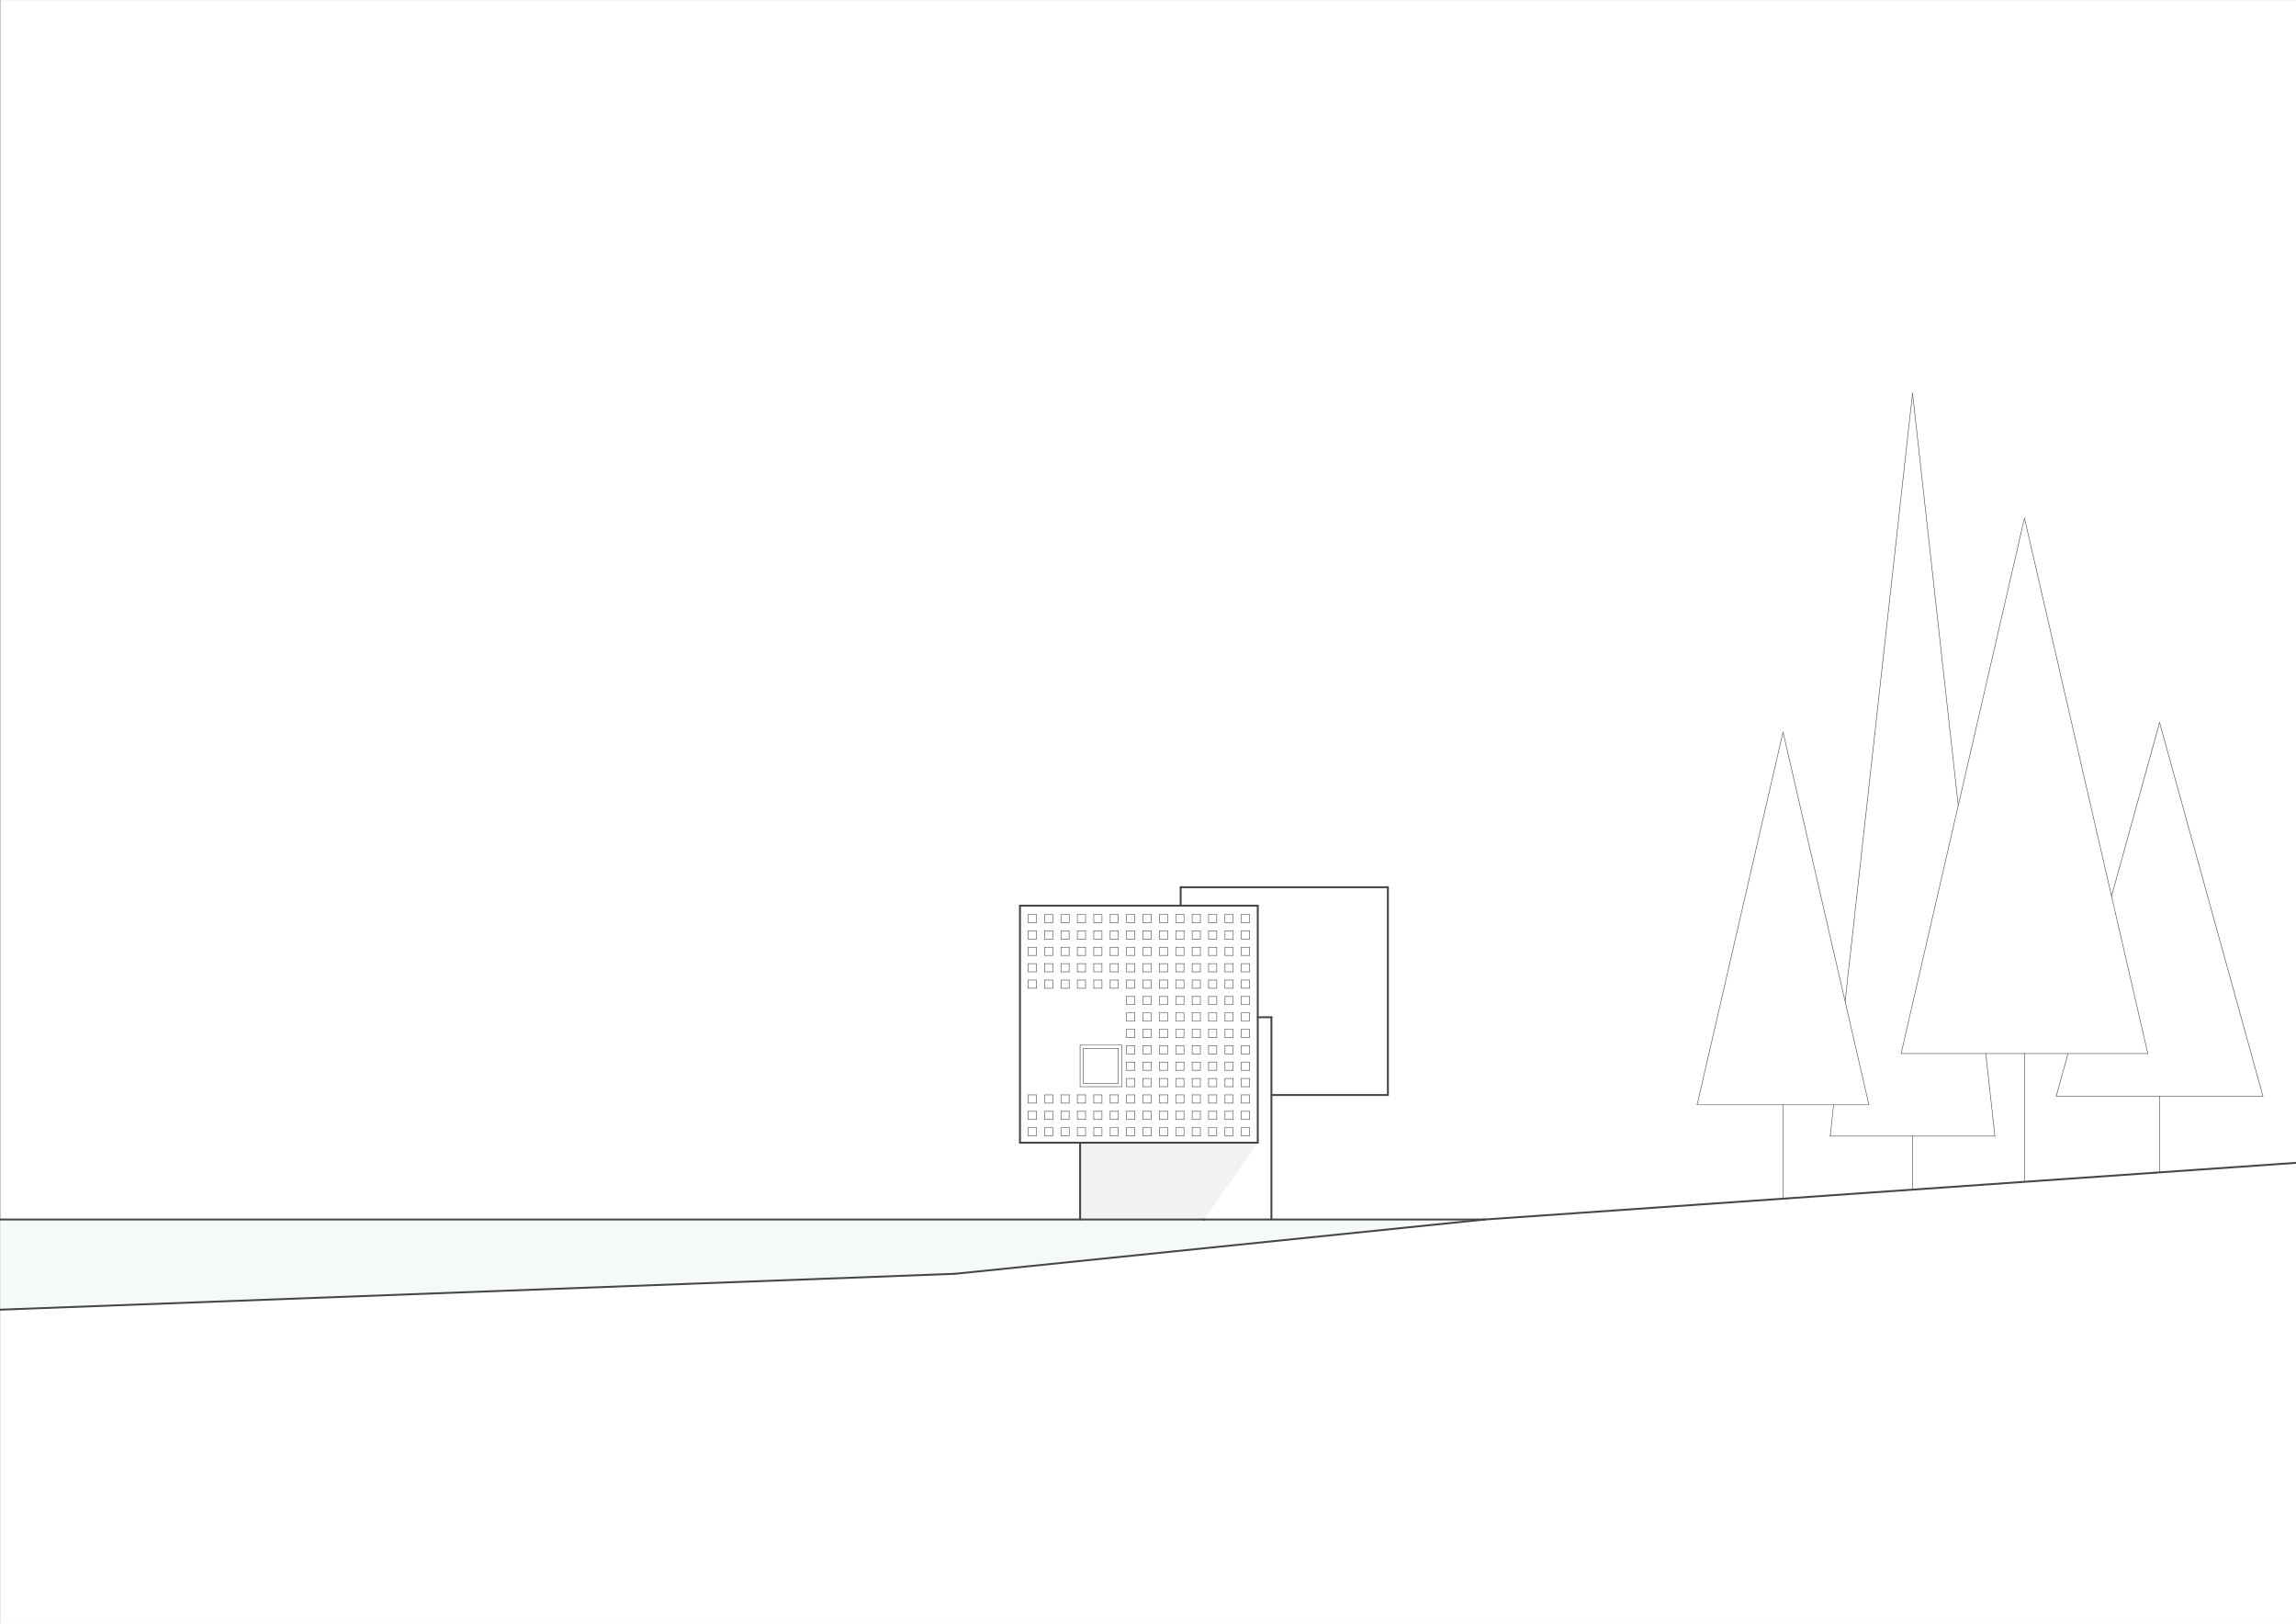 <svg viewBox="0 0 1190.55 841.89" xmlns:xlink="http://www.w3.org/1999/xlink" height="297mm" width="420mm" xmlns="http://www.w3.org/2000/svg" id="a"><rect x="0" y="0" width="1190.55" height="841.89" fill="#808080" stroke="none"/><defs><style>.c{stroke-width:.28px;}.c,.d,.e{fill:none;}.c,.e{stroke:#464646;stroke-linecap:round;stroke-linejoin:round;}.f{fill:#464646;opacity:.07;}.f,.g,.h{fill-rule:evenodd;}.d{clip-rule:evenodd;}.e{stroke-width:.99px;}.g{fill:#f6f9f9;}.h{fill:#fff;}.i{clip-path:url(#b);}</style><clipPath id="b"><polyline points="-1 -1 1192 -1 1192 843 -1 843 -1 -1" class="d"></polyline></clipPath></defs><g class="i"><polyline points=".2 841.97 .2 .03 1190.81 .03 1190.81 841.97 .2 841.97" class="h"></polyline><polyline points="991.72 589.01 949.01 589.01 991.72 203.8 1034.43 589.01 991.72 589.01" class="h"></polyline><line y2="589.01" x2="949.01" y1="589.01" x1="991.72" class="c"></line><line y2="203.8" x2="991.72" y1="589.01" x1="949.01" class="c"></line><line y2="589.01" x2="1034.43" y1="203.8" x1="991.72" class="c"></line><line y2="589.01" x2="991.72" y1="589.01" x1="1034.43" class="c"></line><line y2="589.01" x2="991.72" y1="616.75" x1="991.72" class="c"></line><line y2="592.44" x2="528.89" y1="592.44" x1="652.19" class="e"></line><line y2="469.55" x2="528.89" y1="592.44" x1="528.89" class="e"></line><line y2="469.55" x2="652.19" y1="469.55" x1="528.89" class="e"></line><line y2="592.44" x2="652.19" y1="469.55" x1="652.19" class="e"></line><line y2="567.69" x2="719.66" y1="567.69" x1="659.28" class="e"></line><line y2="459.97" x2="719.66" y1="567.69" x1="719.66" class="e"></line><line y2="459.97" x2="612.22" y1="459.97" x1="719.66" class="e"></line><line y2="469.27" x2="612.22" y1="459.97" x1="612.22" class="e"></line><line y2="527.38" x2="659.28" y1="527.38" x1="652.19" class="e"></line><line y2="632.26" x2="659.28" y1="527.38" x1="659.28" class="e"></line><line y2="592.44" x2="560.07" y1="632.26" x1="560.07" class="e"></line><polyline points="1119.81 568.27 1066.23 568.27 1119.81 374.6 1173.4 568.27 1119.81 568.27" class="h"></polyline><line y2="568.27" x2="1066.23" y1="568.27" x1="1119.81" class="c"></line><line y2="374.6" x2="1119.81" y1="568.27" x1="1066.23" class="c"></line><line y2="568.27" x2="1173.4" y1="374.6" x1="1119.81" class="c"></line><line y2="568.27" x2="1119.81" y1="568.27" x1="1173.4" class="c"></line><line y2="568.27" x2="1119.81" y1="607.81" x1="1119.81" class="c"></line><polyline points="533.14 478.34 533.14 474.09 537.39 474.09 537.39 478.34 533.14 478.34" class="h"></polyline><line y2="478.34" x2="537.39" y1="478.34" x1="533.14" class="c"></line><line y2="474.09" x2="537.39" y1="478.34" x1="537.39" class="c"></line><line y2="474.09" x2="533.14" y1="474.09" x1="537.39" class="c"></line><line y2="478.34" x2="533.14" y1="474.09" x1="533.14" class="c"></line><polyline points="541.64 478.34 541.64 474.09 545.89 474.09 545.89 478.34 541.64 478.34" class="h"></polyline><line y2="478.34" x2="545.89" y1="478.34" x1="541.64" class="c"></line><line y2="474.09" x2="545.89" y1="478.34" x1="545.89" class="c"></line><line y2="474.09" x2="541.64" y1="474.09" x1="545.89" class="c"></line><line y2="478.34" x2="541.64" y1="474.09" x1="541.64" class="c"></line><polyline points="550.15 478.34 550.15 474.09 554.4 474.09 554.4 478.34 550.15 478.34" class="h"></polyline><line y2="478.34" x2="554.4" y1="478.34" x1="550.15" class="c"></line><line y2="474.09" x2="554.4" y1="478.34" x1="554.4" class="c"></line><line y2="474.09" x2="550.15" y1="474.09" x1="554.4" class="c"></line><line y2="478.34" x2="550.15" y1="474.09" x1="550.15" class="c"></line><polyline points="558.65 478.34 558.65 474.09 562.9 474.09 562.9 478.34 558.65 478.34" class="h"></polyline><line y2="478.34" x2="562.9" y1="478.34" x1="558.65" class="c"></line><line y2="474.09" x2="562.9" y1="478.34" x1="562.9" class="c"></line><line y2="474.09" x2="558.65" y1="474.09" x1="562.9" class="c"></line><line y2="478.34" x2="558.65" y1="474.09" x1="558.65" class="c"></line><polyline points="567.15 478.34 567.15 474.09 571.41 474.09 571.41 478.34 567.15 478.34" class="h"></polyline><line y2="478.34" x2="571.41" y1="478.34" x1="567.15" class="c"></line><line y2="474.09" x2="571.41" y1="478.34" x1="571.41" class="c"></line><line y2="474.09" x2="567.15" y1="474.09" x1="571.41" class="c"></line><line y2="478.34" x2="567.15" y1="474.09" x1="567.15" class="c"></line><polyline points="575.66 478.34 575.66 474.09 579.91 474.09 579.91 478.34 575.66 478.34" class="h"></polyline><line y2="478.34" x2="579.91" y1="478.34" x1="575.66" class="c"></line><line y2="474.09" x2="579.91" y1="478.34" x1="579.91" class="c"></line><line y2="474.09" x2="575.66" y1="474.09" x1="579.91" class="c"></line><line y2="478.34" x2="575.66" y1="474.09" x1="575.66" class="c"></line><polyline points="584.16 478.34 584.16 474.09 588.41 474.09 588.41 478.34 584.16 478.34" class="h"></polyline><line y2="478.34" x2="588.41" y1="478.34" x1="584.16" class="c"></line><line y2="474.09" x2="588.41" y1="478.34" x1="588.41" class="c"></line><line y2="474.09" x2="584.16" y1="474.09" x1="588.41" class="c"></line><line y2="478.34" x2="584.16" y1="474.09" x1="584.16" class="c"></line><polyline points="592.67 478.34 592.67 474.09 596.92 474.09 596.92 478.34 592.67 478.34" class="h"></polyline><line y2="478.34" x2="596.92" y1="478.34" x1="592.67" class="c"></line><line y2="474.09" x2="596.92" y1="478.34" x1="596.92" class="c"></line><line y2="474.09" x2="592.67" y1="474.09" x1="596.92" class="c"></line><line y2="478.34" x2="592.67" y1="474.09" x1="592.67" class="c"></line><polyline points="601.17 478.34 601.17 474.09 605.42 474.09 605.42 478.34 601.17 478.34" class="h"></polyline><line y2="478.34" x2="605.42" y1="478.34" x1="601.17" class="c"></line><line y2="474.09" x2="605.42" y1="478.34" x1="605.42" class="c"></line><line y2="474.09" x2="601.17" y1="474.09" x1="605.42" class="c"></line><line y2="478.34" x2="601.17" y1="474.09" x1="601.17" class="c"></line><polyline points="609.67 478.34 609.67 474.09 613.93 474.09 613.93 478.34 609.67 478.34" class="h"></polyline><line y2="478.34" x2="613.93" y1="478.34" x1="609.67" class="c"></line><line y2="474.09" x2="613.93" y1="478.34" x1="613.93" class="c"></line><line y2="474.09" x2="609.67" y1="474.09" x1="613.93" class="c"></line><line y2="478.34" x2="609.67" y1="474.09" x1="609.67" class="c"></line><polyline points="618.18 478.34 618.18 474.09 622.43 474.09 622.43 478.34 618.18 478.34" class="h"></polyline><line y2="478.34" x2="622.43" y1="478.34" x1="618.18" class="c"></line><line y2="474.09" x2="622.43" y1="478.34" x1="622.43" class="c"></line><line y2="474.09" x2="618.18" y1="474.09" x1="622.43" class="c"></line><line y2="478.34" x2="618.18" y1="474.09" x1="618.18" class="c"></line><polyline points="626.68 478.34 626.68 474.09 630.93 474.09 630.93 478.34 626.68 478.34" class="h"></polyline><line y2="478.34" x2="630.93" y1="478.34" x1="626.68" class="c"></line><line y2="474.09" x2="630.93" y1="478.34" x1="630.93" class="c"></line><line y2="474.09" x2="626.68" y1="474.09" x1="630.93" class="c"></line><line y2="478.34" x2="626.68" y1="474.09" x1="626.68" class="c"></line><polyline points="635.19 478.34 635.19 474.09 639.44 474.09 639.44 478.34 635.19 478.34" class="h"></polyline><line y2="478.34" x2="639.44" y1="478.34" x1="635.19" class="c"></line><line y2="474.09" x2="639.44" y1="478.34" x1="639.44" class="c"></line><line y2="474.09" x2="635.19" y1="474.09" x1="639.44" class="c"></line><line y2="478.34" x2="635.19" y1="474.09" x1="635.19" class="c"></line><polyline points="643.69 478.34 643.69 474.09 647.94 474.09 647.94 478.34 643.69 478.34" class="h"></polyline><line y2="478.34" x2="647.94" y1="478.34" x1="643.69" class="c"></line><line y2="474.09" x2="647.94" y1="478.34" x1="647.94" class="c"></line><line y2="474.09" x2="643.69" y1="474.09" x1="647.94" class="c"></line><line y2="478.34" x2="643.69" y1="474.09" x1="643.69" class="c"></line><polyline points="533.14 486.85 533.14 482.59 537.39 482.59 537.39 486.85 533.14 486.85" class="h"></polyline><line y2="486.85" x2="537.39" y1="486.85" x1="533.14" class="c"></line><line y2="482.59" x2="537.39" y1="486.85" x1="537.39" class="c"></line><line y2="482.59" x2="533.14" y1="482.59" x1="537.39" class="c"></line><line y2="486.85" x2="533.14" y1="482.59" x1="533.14" class="c"></line><polyline points="541.64 486.85 541.64 482.59 545.89 482.59 545.89 486.85 541.64 486.85" class="h"></polyline><line y2="486.85" x2="545.89" y1="486.85" x1="541.64" class="c"></line><line y2="482.59" x2="545.89" y1="486.85" x1="545.89" class="c"></line><line y2="482.59" x2="541.64" y1="482.59" x1="545.89" class="c"></line><line y2="486.85" x2="541.64" y1="482.59" x1="541.64" class="c"></line><polyline points="550.15 486.85 550.15 482.59 554.4 482.59 554.4 486.85 550.15 486.85" class="h"></polyline><line y2="486.85" x2="554.4" y1="486.85" x1="550.15" class="c"></line><line y2="482.59" x2="554.4" y1="486.85" x1="554.4" class="c"></line><line y2="482.59" x2="550.15" y1="482.59" x1="554.4" class="c"></line><line y2="486.85" x2="550.15" y1="482.59" x1="550.15" class="c"></line><polyline points="558.65 486.85 558.65 482.59 562.9 482.59 562.9 486.85 558.65 486.85" class="h"></polyline><line y2="486.85" x2="562.9" y1="486.85" x1="558.65" class="c"></line><line y2="482.59" x2="562.9" y1="486.85" x1="562.9" class="c"></line><line y2="482.59" x2="558.65" y1="482.59" x1="562.9" class="c"></line><line y2="486.85" x2="558.65" y1="482.59" x1="558.65" class="c"></line><polyline points="567.15 486.85 567.15 482.59 571.41 482.59 571.41 486.85 567.15 486.85" class="h"></polyline><line y2="486.85" x2="571.41" y1="486.85" x1="567.15" class="c"></line><line y2="482.59" x2="571.41" y1="486.85" x1="571.41" class="c"></line><line y2="482.59" x2="567.15" y1="482.59" x1="571.41" class="c"></line><line y2="486.85" x2="567.15" y1="482.59" x1="567.15" class="c"></line><polyline points="575.66 486.85 575.66 482.59 579.91 482.59 579.91 486.85 575.66 486.85" class="h"></polyline><line y2="486.85" x2="579.91" y1="486.85" x1="575.66" class="c"></line><line y2="482.59" x2="579.91" y1="486.85" x1="579.91" class="c"></line><line y2="482.59" x2="575.66" y1="482.59" x1="579.91" class="c"></line><line y2="486.85" x2="575.66" y1="482.59" x1="575.66" class="c"></line><polyline points="584.16 486.85 584.16 482.59 588.41 482.59 588.41 486.85 584.16 486.85" class="h"></polyline><line y2="486.85" x2="588.41" y1="486.85" x1="584.16" class="c"></line><line y2="482.59" x2="588.41" y1="486.85" x1="588.41" class="c"></line><line y2="482.59" x2="584.16" y1="482.59" x1="588.41" class="c"></line><line y2="486.85" x2="584.16" y1="482.59" x1="584.16" class="c"></line><polyline points="592.67 486.85 592.67 482.59 596.92 482.59 596.92 486.85 592.67 486.85" class="h"></polyline><line y2="486.85" x2="596.92" y1="486.85" x1="592.67" class="c"></line><line y2="482.59" x2="596.92" y1="486.85" x1="596.92" class="c"></line><line y2="482.59" x2="592.67" y1="482.59" x1="596.92" class="c"></line><line y2="486.85" x2="592.67" y1="482.59" x1="592.67" class="c"></line><polyline points="601.17 486.85 601.17 482.59 605.42 482.59 605.42 486.85 601.17 486.85" class="h"></polyline><line y2="486.85" x2="605.42" y1="486.85" x1="601.17" class="c"></line><line y2="482.59" x2="605.42" y1="486.85" x1="605.42" class="c"></line><line y2="482.59" x2="601.17" y1="482.59" x1="605.42" class="c"></line><line y2="486.85" x2="601.17" y1="482.59" x1="601.17" class="c"></line><polyline points="609.67 486.85 609.67 482.59 613.93 482.59 613.93 486.85 609.67 486.85" class="h"></polyline><line y2="486.85" x2="613.93" y1="486.85" x1="609.67" class="c"></line><line y2="482.59" x2="613.93" y1="486.85" x1="613.93" class="c"></line><line y2="482.59" x2="609.67" y1="482.59" x1="613.93" class="c"></line><line y2="486.85" x2="609.67" y1="482.59" x1="609.67" class="c"></line><polyline points="618.18 486.85 618.18 482.59 622.43 482.59 622.43 486.85 618.18 486.85" class="h"></polyline><line y2="486.85" x2="622.43" y1="486.85" x1="618.18" class="c"></line><line y2="482.59" x2="622.43" y1="486.85" x1="622.43" class="c"></line><line y2="482.59" x2="618.18" y1="482.59" x1="622.43" class="c"></line><line y2="486.85" x2="618.18" y1="482.59" x1="618.18" class="c"></line><polyline points="626.68 486.85 626.68 482.59 630.93 482.59 630.93 486.85 626.68 486.85" class="h"></polyline><line y2="486.85" x2="630.93" y1="486.85" x1="626.68" class="c"></line><line y2="482.59" x2="630.93" y1="486.85" x1="630.93" class="c"></line><line y2="482.59" x2="626.68" y1="482.59" x1="630.93" class="c"></line><line y2="486.85" x2="626.68" y1="482.59" x1="626.68" class="c"></line><polyline points="635.19 486.85 635.19 482.59 639.44 482.59 639.44 486.85 635.19 486.85" class="h"></polyline><line y2="486.85" x2="639.44" y1="486.85" x1="635.19" class="c"></line><line y2="482.59" x2="639.44" y1="486.85" x1="639.44" class="c"></line><line y2="482.59" x2="635.19" y1="482.59" x1="639.44" class="c"></line><line y2="486.85" x2="635.19" y1="482.59" x1="635.19" class="c"></line><polyline points="643.69 486.85 643.69 482.59 647.94 482.59 647.94 486.85 643.69 486.85" class="h"></polyline><line y2="486.85" x2="647.94" y1="486.85" x1="643.69" class="c"></line><line y2="482.59" x2="647.94" y1="486.85" x1="647.94" class="c"></line><line y2="482.59" x2="643.69" y1="482.59" x1="647.94" class="c"></line><line y2="486.85" x2="643.69" y1="482.59" x1="643.69" class="c"></line><polyline points="533.14 495.35 533.14 491.1 537.39 491.1 537.39 495.35 533.14 495.35" class="h"></polyline><line y2="495.35" x2="537.39" y1="495.35" x1="533.14" class="c"></line><line y2="491.1" x2="537.39" y1="495.35" x1="537.39" class="c"></line><line y2="491.1" x2="533.14" y1="491.1" x1="537.39" class="c"></line><line y2="495.35" x2="533.14" y1="491.1" x1="533.14" class="c"></line><polyline points="541.64 495.35 541.64 491.1 545.89 491.1 545.89 495.35 541.64 495.35" class="h"></polyline><line y2="495.35" x2="545.89" y1="495.35" x1="541.64" class="c"></line><line y2="491.1" x2="545.89" y1="495.35" x1="545.89" class="c"></line><line y2="491.1" x2="541.64" y1="491.1" x1="545.89" class="c"></line><line y2="495.35" x2="541.64" y1="491.1" x1="541.64" class="c"></line><polyline points="550.15 495.35 550.15 491.1 554.4 491.1 554.4 495.35 550.15 495.35" class="h"></polyline><line y2="495.35" x2="554.4" y1="495.35" x1="550.15" class="c"></line><line y2="491.1" x2="554.4" y1="495.35" x1="554.4" class="c"></line><line y2="491.1" x2="550.15" y1="491.1" x1="554.4" class="c"></line><line y2="495.35" x2="550.15" y1="491.1" x1="550.15" class="c"></line><polyline points="558.65 495.35 558.65 491.1 562.9 491.1 562.9 495.35 558.65 495.35" class="h"></polyline><line y2="495.35" x2="562.9" y1="495.35" x1="558.65" class="c"></line><line y2="491.1" x2="562.9" y1="495.35" x1="562.9" class="c"></line><line y2="491.1" x2="558.65" y1="491.1" x1="562.9" class="c"></line><line y2="495.35" x2="558.65" y1="491.1" x1="558.65" class="c"></line><polyline points="567.15 495.35 567.15 491.1 571.41 491.1 571.41 495.35 567.15 495.35" class="h"></polyline><line y2="495.35" x2="571.41" y1="495.35" x1="567.15" class="c"></line><line y2="491.1" x2="571.41" y1="495.35" x1="571.41" class="c"></line><line y2="491.1" x2="567.15" y1="491.1" x1="571.41" class="c"></line><line y2="495.35" x2="567.15" y1="491.1" x1="567.15" class="c"></line><polyline points="575.66 495.35 575.66 491.1 579.91 491.1 579.91 495.35 575.66 495.35" class="h"></polyline><line y2="495.35" x2="579.91" y1="495.35" x1="575.66" class="c"></line><line y2="491.1" x2="579.91" y1="495.35" x1="579.91" class="c"></line><line y2="491.1" x2="575.66" y1="491.1" x1="579.91" class="c"></line><line y2="495.35" x2="575.66" y1="491.1" x1="575.66" class="c"></line><polyline points="584.16 495.35 584.16 491.1 588.41 491.1 588.41 495.35 584.16 495.35" class="h"></polyline><line y2="495.35" x2="588.41" y1="495.35" x1="584.16" class="c"></line><line y2="491.1" x2="588.41" y1="495.35" x1="588.41" class="c"></line><line y2="491.1" x2="584.16" y1="491.1" x1="588.41" class="c"></line><line y2="495.35" x2="584.16" y1="491.1" x1="584.16" class="c"></line><polyline points="592.67 495.35 592.67 491.1 596.92 491.1 596.92 495.35 592.67 495.35" class="h"></polyline><line y2="495.35" x2="596.92" y1="495.35" x1="592.67" class="c"></line><line y2="491.1" x2="596.92" y1="495.35" x1="596.92" class="c"></line><line y2="491.1" x2="592.67" y1="491.1" x1="596.92" class="c"></line><line y2="495.35" x2="592.67" y1="491.1" x1="592.67" class="c"></line><polyline points="601.17 495.35 601.17 491.1 605.42 491.1 605.42 495.35 601.17 495.35" class="h"></polyline><line y2="495.35" x2="605.42" y1="495.35" x1="601.17" class="c"></line><line y2="491.1" x2="605.42" y1="495.35" x1="605.42" class="c"></line><line y2="491.1" x2="601.17" y1="491.1" x1="605.42" class="c"></line><line y2="495.35" x2="601.17" y1="491.1" x1="601.17" class="c"></line><polyline points="609.67 495.35 609.67 491.1 613.93 491.1 613.93 495.35 609.67 495.35" class="h"></polyline><line y2="495.35" x2="613.93" y1="495.35" x1="609.67" class="c"></line><line y2="491.1" x2="613.93" y1="495.35" x1="613.93" class="c"></line><line y2="491.1" x2="609.67" y1="491.1" x1="613.93" class="c"></line><line y2="495.35" x2="609.67" y1="491.1" x1="609.67" class="c"></line><polyline points="618.18 495.35 618.18 491.1 622.43 491.1 622.43 495.35 618.18 495.35" class="h"></polyline><line y2="495.35" x2="622.43" y1="495.35" x1="618.18" class="c"></line><line y2="491.1" x2="622.43" y1="495.35" x1="622.43" class="c"></line><line y2="491.1" x2="618.18" y1="491.1" x1="622.43" class="c"></line><line y2="495.35" x2="618.18" y1="491.1" x1="618.18" class="c"></line><polyline points="626.68 495.35 626.68 491.1 630.93 491.1 630.93 495.35 626.68 495.35" class="h"></polyline><line y2="495.35" x2="630.93" y1="495.35" x1="626.68" class="c"></line><line y2="491.1" x2="630.93" y1="495.35" x1="630.93" class="c"></line><line y2="491.1" x2="626.68" y1="491.1" x1="630.93" class="c"></line><line y2="495.35" x2="626.68" y1="491.1" x1="626.68" class="c"></line><polyline points="635.19 495.35 635.19 491.1 639.44 491.1 639.44 495.35 635.19 495.35" class="h"></polyline><line y2="495.35" x2="639.44" y1="495.35" x1="635.19" class="c"></line><line y2="491.1" x2="639.44" y1="495.35" x1="639.44" class="c"></line><line y2="491.1" x2="635.19" y1="491.1" x1="639.44" class="c"></line><line y2="495.35" x2="635.19" y1="491.1" x1="635.19" class="c"></line><polyline points="643.69 495.35 643.69 491.1 647.94 491.1 647.94 495.35 643.69 495.35" class="h"></polyline><line y2="495.35" x2="647.94" y1="495.35" x1="643.69" class="c"></line><line y2="491.1" x2="647.94" y1="495.35" x1="647.94" class="c"></line><line y2="491.1" x2="643.69" y1="491.1" x1="647.94" class="c"></line><line y2="495.35" x2="643.69" y1="491.1" x1="643.69" class="c"></line><polyline points="533.14 503.85 533.14 499.6 537.39 499.6 537.39 503.85 533.14 503.85" class="h"></polyline><line y2="503.85" x2="537.39" y1="503.85" x1="533.14" class="c"></line><line y2="499.6" x2="537.39" y1="503.85" x1="537.39" class="c"></line><line y2="499.6" x2="533.14" y1="499.6" x1="537.39" class="c"></line><line y2="503.85" x2="533.14" y1="499.6" x1="533.14" class="c"></line><polyline points="541.64 503.85 541.64 499.6 545.89 499.6 545.89 503.85 541.64 503.85" class="h"></polyline><line y2="503.85" x2="545.89" y1="503.85" x1="541.64" class="c"></line><line y2="499.6" x2="545.89" y1="503.85" x1="545.89" class="c"></line><line y2="499.6" x2="541.64" y1="499.6" x1="545.89" class="c"></line><line y2="503.85" x2="541.64" y1="499.6" x1="541.64" class="c"></line><polyline points="550.15 503.85 550.15 499.6 554.4 499.6 554.4 503.85 550.15 503.85" class="h"></polyline><line y2="503.85" x2="554.4" y1="503.85" x1="550.15" class="c"></line><line y2="499.6" x2="554.4" y1="503.85" x1="554.4" class="c"></line><line y2="499.6" x2="550.15" y1="499.6" x1="554.4" class="c"></line><line y2="503.85" x2="550.15" y1="499.6" x1="550.15" class="c"></line><polyline points="558.65 503.85 558.65 499.6 562.9 499.6 562.9 503.85 558.65 503.85" class="h"></polyline><line y2="503.85" x2="562.9" y1="503.85" x1="558.65" class="c"></line><line y2="499.6" x2="562.9" y1="503.85" x1="562.9" class="c"></line><line y2="499.6" x2="558.65" y1="499.6" x1="562.9" class="c"></line><line y2="503.85" x2="558.65" y1="499.6" x1="558.65" class="c"></line><polyline points="567.15 503.85 567.15 499.6 571.41 499.6 571.41 503.85 567.15 503.85" class="h"></polyline><line y2="503.85" x2="571.41" y1="503.85" x1="567.15" class="c"></line><line y2="499.6" x2="571.41" y1="503.85" x1="571.41" class="c"></line><line y2="499.6" x2="567.15" y1="499.6" x1="571.41" class="c"></line><line y2="503.85" x2="567.15" y1="499.6" x1="567.15" class="c"></line><polyline points="575.66 503.85 575.66 499.6 579.91 499.6 579.91 503.85 575.66 503.85" class="h"></polyline><line y2="503.85" x2="579.91" y1="503.85" x1="575.66" class="c"></line><line y2="499.6" x2="579.91" y1="503.85" x1="579.91" class="c"></line><line y2="499.6" x2="575.66" y1="499.6" x1="579.91" class="c"></line><line y2="503.85" x2="575.66" y1="499.6" x1="575.66" class="c"></line><polyline points="584.16 503.85 584.16 499.6 588.41 499.6 588.41 503.85 584.16 503.85" class="h"></polyline><line y2="503.85" x2="588.41" y1="503.85" x1="584.16" class="c"></line><line y2="499.6" x2="588.41" y1="503.85" x1="588.41" class="c"></line><line y2="499.6" x2="584.16" y1="499.6" x1="588.41" class="c"></line><line y2="503.85" x2="584.16" y1="499.6" x1="584.16" class="c"></line><polyline points="592.67 503.85 592.67 499.6 596.92 499.6 596.92 503.85 592.67 503.85" class="h"></polyline><line y2="503.85" x2="596.92" y1="503.85" x1="592.67" class="c"></line><line y2="499.6" x2="596.92" y1="503.85" x1="596.92" class="c"></line><line y2="499.6" x2="592.67" y1="499.6" x1="596.92" class="c"></line><line y2="503.85" x2="592.67" y1="499.6" x1="592.67" class="c"></line><polyline points="601.17 503.85 601.17 499.6 605.42 499.6 605.42 503.85 601.17 503.85" class="h"></polyline><line y2="503.85" x2="605.42" y1="503.85" x1="601.17" class="c"></line><line y2="499.6" x2="605.42" y1="503.85" x1="605.42" class="c"></line><line y2="499.6" x2="601.17" y1="499.6" x1="605.42" class="c"></line><line y2="503.85" x2="601.17" y1="499.6" x1="601.17" class="c"></line><polyline points="609.67 503.85 609.67 499.6 613.93 499.6 613.93 503.85 609.67 503.85" class="h"></polyline><line y2="503.85" x2="613.93" y1="503.85" x1="609.67" class="c"></line><line y2="499.6" x2="613.93" y1="503.85" x1="613.93" class="c"></line><line y2="499.6" x2="609.67" y1="499.6" x1="613.93" class="c"></line><line y2="503.85" x2="609.67" y1="499.6" x1="609.67" class="c"></line><polyline points="618.18 503.85 618.18 499.6 622.43 499.6 622.43 503.85 618.18 503.85" class="h"></polyline><line y2="503.85" x2="622.43" y1="503.85" x1="618.18" class="c"></line><line y2="499.6" x2="622.43" y1="503.85" x1="622.43" class="c"></line><line y2="499.6" x2="618.18" y1="499.6" x1="622.43" class="c"></line><line y2="503.85" x2="618.18" y1="499.6" x1="618.18" class="c"></line><polyline points="626.68 503.85 626.68 499.6 630.93 499.6 630.93 503.85 626.68 503.85" class="h"></polyline><line y2="503.85" x2="630.93" y1="503.85" x1="626.68" class="c"></line><line y2="499.6" x2="630.93" y1="503.85" x1="630.93" class="c"></line><line y2="499.6" x2="626.68" y1="499.6" x1="630.93" class="c"></line><line y2="503.85" x2="626.68" y1="499.6" x1="626.68" class="c"></line><polyline points="635.19 503.85 635.19 499.6 639.44 499.6 639.44 503.85 635.19 503.85" class="h"></polyline><line y2="503.85" x2="639.44" y1="503.85" x1="635.19" class="c"></line><line y2="499.6" x2="639.44" y1="503.85" x1="639.44" class="c"></line><line y2="499.6" x2="635.19" y1="499.6" x1="639.44" class="c"></line><line y2="503.85" x2="635.19" y1="499.6" x1="635.19" class="c"></line><polyline points="643.69 503.85 643.69 499.6 647.94 499.6 647.94 503.85 643.69 503.85" class="h"></polyline><line y2="503.85" x2="647.94" y1="503.85" x1="643.69" class="c"></line><line y2="499.6" x2="647.94" y1="503.85" x1="647.94" class="c"></line><line y2="499.6" x2="643.69" y1="499.6" x1="647.94" class="c"></line><line y2="503.85" x2="643.69" y1="499.6" x1="643.69" class="c"></line><polyline points="533.14 512.36 533.14 508.11 537.39 508.11 537.39 512.36 533.14 512.36" class="h"></polyline><line y2="512.36" x2="537.39" y1="512.36" x1="533.14" class="c"></line><line y2="508.11" x2="537.39" y1="512.36" x1="537.39" class="c"></line><line y2="508.11" x2="533.14" y1="508.11" x1="537.39" class="c"></line><line y2="512.36" x2="533.14" y1="508.11" x1="533.14" class="c"></line><polyline points="541.64 512.36 541.64 508.11 545.89 508.11 545.89 512.36 541.64 512.36" class="h"></polyline><line y2="512.36" x2="545.89" y1="512.36" x1="541.64" class="c"></line><line y2="508.11" x2="545.89" y1="512.36" x1="545.89" class="c"></line><line y2="508.11" x2="541.64" y1="508.11" x1="545.89" class="c"></line><line y2="512.36" x2="541.64" y1="508.11" x1="541.64" class="c"></line><polyline points="550.15 512.36 550.15 508.11 554.4 508.11 554.4 512.36 550.15 512.36" class="h"></polyline><line y2="512.36" x2="554.4" y1="512.36" x1="550.15" class="c"></line><line y2="508.11" x2="554.4" y1="512.36" x1="554.4" class="c"></line><line y2="508.11" x2="550.15" y1="508.11" x1="554.4" class="c"></line><line y2="512.36" x2="550.15" y1="508.11" x1="550.15" class="c"></line><polyline points="558.65 512.36 558.65 508.11 562.9 508.11 562.9 512.36 558.65 512.36" class="h"></polyline><line y2="512.36" x2="562.9" y1="512.36" x1="558.65" class="c"></line><line y2="508.11" x2="562.9" y1="512.36" x1="562.9" class="c"></line><line y2="508.11" x2="558.65" y1="508.11" x1="562.9" class="c"></line><line y2="512.36" x2="558.65" y1="508.11" x1="558.65" class="c"></line><polyline points="567.15 512.36 567.15 508.11 571.41 508.11 571.41 512.36 567.15 512.36" class="h"></polyline><line y2="512.36" x2="571.41" y1="512.36" x1="567.15" class="c"></line><line y2="508.11" x2="571.41" y1="512.36" x1="571.41" class="c"></line><line y2="508.11" x2="567.15" y1="508.11" x1="571.41" class="c"></line><line y2="512.36" x2="567.15" y1="508.11" x1="567.15" class="c"></line><polyline points="575.66 512.36 575.66 508.11 579.91 508.11 579.91 512.36 575.66 512.36" class="h"></polyline><line y2="512.36" x2="579.91" y1="512.36" x1="575.66" class="c"></line><line y2="508.11" x2="579.91" y1="512.36" x1="579.91" class="c"></line><line y2="508.11" x2="575.66" y1="508.11" x1="579.91" class="c"></line><line y2="512.36" x2="575.66" y1="508.11" x1="575.66" class="c"></line><polyline points="584.16 512.36 584.16 508.11 588.41 508.11 588.41 512.36 584.16 512.36" class="h"></polyline><line y2="512.36" x2="588.41" y1="512.36" x1="584.16" class="c"></line><line y2="508.11" x2="588.41" y1="512.36" x1="588.41" class="c"></line><line y2="508.11" x2="584.16" y1="508.11" x1="588.41" class="c"></line><line y2="512.36" x2="584.16" y1="508.11" x1="584.16" class="c"></line><polyline points="592.67 512.36 592.67 508.11 596.92 508.11 596.92 512.36 592.67 512.36" class="h"></polyline><line y2="512.36" x2="596.92" y1="512.36" x1="592.67" class="c"></line><line y2="508.11" x2="596.92" y1="512.36" x1="596.92" class="c"></line><line y2="508.11" x2="592.67" y1="508.11" x1="596.92" class="c"></line><line y2="512.36" x2="592.67" y1="508.11" x1="592.67" class="c"></line><polyline points="601.17 512.36 601.17 508.11 605.42 508.11 605.42 512.36 601.17 512.36" class="h"></polyline><line y2="512.36" x2="605.42" y1="512.36" x1="601.17" class="c"></line><line y2="508.11" x2="605.42" y1="512.36" x1="605.42" class="c"></line><line y2="508.11" x2="601.17" y1="508.11" x1="605.42" class="c"></line><line y2="512.36" x2="601.17" y1="508.11" x1="601.17" class="c"></line><polyline points="609.67 512.36 609.67 508.11 613.93 508.11 613.93 512.36 609.67 512.36" class="h"></polyline><line y2="512.36" x2="613.93" y1="512.36" x1="609.67" class="c"></line><line y2="508.11" x2="613.93" y1="512.36" x1="613.93" class="c"></line><line y2="508.11" x2="609.67" y1="508.11" x1="613.93" class="c"></line><line y2="512.36" x2="609.67" y1="508.11" x1="609.67" class="c"></line><polyline points="618.18 512.36 618.18 508.11 622.43 508.11 622.43 512.36 618.18 512.36" class="h"></polyline><line y2="512.36" x2="622.43" y1="512.36" x1="618.18" class="c"></line><line y2="508.11" x2="622.43" y1="512.36" x1="622.43" class="c"></line><line y2="508.11" x2="618.18" y1="508.11" x1="622.43" class="c"></line><line y2="512.36" x2="618.18" y1="508.11" x1="618.18" class="c"></line><polyline points="626.68 512.36 626.68 508.11 630.93 508.11 630.93 512.36 626.68 512.36" class="h"></polyline><line y2="512.36" x2="630.93" y1="512.36" x1="626.68" class="c"></line><line y2="508.11" x2="630.93" y1="512.36" x1="630.93" class="c"></line><line y2="508.11" x2="626.68" y1="508.11" x1="630.93" class="c"></line><line y2="512.36" x2="626.68" y1="508.11" x1="626.68" class="c"></line><polyline points="635.19 512.36 635.19 508.11 639.44 508.11 639.44 512.36 635.19 512.36" class="h"></polyline><line y2="512.36" x2="639.44" y1="512.36" x1="635.19" class="c"></line><line y2="508.11" x2="639.44" y1="512.36" x1="639.44" class="c"></line><line y2="508.11" x2="635.19" y1="508.11" x1="639.44" class="c"></line><line y2="512.36" x2="635.19" y1="508.11" x1="635.19" class="c"></line><polyline points="643.69 512.36 643.69 508.11 647.94 508.11 647.94 512.36 643.69 512.36" class="h"></polyline><line y2="512.36" x2="647.94" y1="512.36" x1="643.69" class="c"></line><line y2="508.11" x2="647.94" y1="512.36" x1="647.94" class="c"></line><line y2="508.11" x2="643.69" y1="508.11" x1="647.94" class="c"></line><line y2="512.36" x2="643.69" y1="508.11" x1="643.69" class="c"></line><polyline points="584.16 520.86 584.16 516.61 588.41 516.61 588.41 520.86 584.16 520.86" class="h"></polyline><line y2="520.86" x2="588.41" y1="520.86" x1="584.16" class="c"></line><line y2="516.61" x2="588.41" y1="520.86" x1="588.41" class="c"></line><line y2="516.61" x2="584.16" y1="516.61" x1="588.41" class="c"></line><line y2="520.86" x2="584.16" y1="516.61" x1="584.16" class="c"></line><polyline points="592.67 520.86 592.67 516.61 596.92 516.61 596.92 520.86 592.67 520.86" class="h"></polyline><line y2="520.86" x2="596.92" y1="520.86" x1="592.67" class="c"></line><line y2="516.61" x2="596.92" y1="520.86" x1="596.92" class="c"></line><line y2="516.61" x2="592.67" y1="516.61" x1="596.92" class="c"></line><line y2="520.86" x2="592.67" y1="516.61" x1="592.67" class="c"></line><polyline points="601.17 520.86 601.17 516.61 605.42 516.61 605.42 520.86 601.17 520.86" class="h"></polyline><line y2="520.86" x2="605.42" y1="520.86" x1="601.17" class="c"></line><line y2="516.61" x2="605.42" y1="520.86" x1="605.42" class="c"></line><line y2="516.61" x2="601.17" y1="516.61" x1="605.42" class="c"></line><line y2="520.86" x2="601.17" y1="516.61" x1="601.17" class="c"></line><polyline points="609.67 520.86 609.67 516.61 613.93 516.61 613.93 520.86 609.67 520.86" class="h"></polyline><line y2="520.86" x2="613.93" y1="520.86" x1="609.67" class="c"></line><line y2="516.61" x2="613.93" y1="520.86" x1="613.93" class="c"></line><line y2="516.61" x2="609.67" y1="516.61" x1="613.93" class="c"></line><line y2="520.86" x2="609.67" y1="516.61" x1="609.67" class="c"></line><polyline points="618.18 520.86 618.18 516.61 622.43 516.61 622.43 520.86 618.18 520.86" class="h"></polyline><line y2="520.86" x2="622.43" y1="520.86" x1="618.18" class="c"></line><line y2="516.61" x2="622.43" y1="520.86" x1="622.43" class="c"></line><line y2="516.61" x2="618.18" y1="516.61" x1="622.43" class="c"></line><line y2="520.86" x2="618.18" y1="516.61" x1="618.18" class="c"></line><polyline points="626.68 520.86 626.68 516.61 630.93 516.61 630.93 520.86 626.68 520.86" class="h"></polyline><line y2="520.86" x2="630.93" y1="520.86" x1="626.68" class="c"></line><line y2="516.61" x2="630.93" y1="520.86" x1="630.93" class="c"></line><line y2="516.61" x2="626.68" y1="516.61" x1="630.93" class="c"></line><line y2="520.86" x2="626.68" y1="516.61" x1="626.68" class="c"></line><polyline points="635.19 520.86 635.19 516.61 639.44 516.61 639.44 520.86 635.19 520.86" class="h"></polyline><line y2="520.86" x2="639.44" y1="520.86" x1="635.19" class="c"></line><line y2="516.61" x2="639.44" y1="520.86" x1="639.44" class="c"></line><line y2="516.61" x2="635.19" y1="516.61" x1="639.44" class="c"></line><line y2="520.86" x2="635.19" y1="516.61" x1="635.19" class="c"></line><polyline points="643.69 520.86 643.69 516.61 647.94 516.61 647.94 520.86 643.69 520.86" class="h"></polyline><line y2="520.86" x2="647.94" y1="520.86" x1="643.69" class="c"></line><line y2="516.61" x2="647.94" y1="520.86" x1="647.94" class="c"></line><line y2="516.61" x2="643.69" y1="516.61" x1="647.94" class="c"></line><line y2="520.86" x2="643.69" y1="516.61" x1="643.69" class="c"></line><polyline points="584.16 529.37 584.16 525.11 588.41 525.11 588.41 529.37 584.16 529.37" class="h"></polyline><line y2="529.37" x2="588.41" y1="529.37" x1="584.16" class="c"></line><line y2="525.11" x2="588.41" y1="529.37" x1="588.41" class="c"></line><line y2="525.11" x2="584.16" y1="525.11" x1="588.41" class="c"></line><line y2="529.37" x2="584.16" y1="525.11" x1="584.16" class="c"></line><polyline points="592.67 529.37 592.67 525.11 596.92 525.11 596.92 529.37 592.67 529.37" class="h"></polyline><line y2="529.37" x2="596.92" y1="529.37" x1="592.67" class="c"></line><line y2="525.11" x2="596.92" y1="529.37" x1="596.92" class="c"></line><line y2="525.11" x2="592.67" y1="525.11" x1="596.92" class="c"></line><line y2="529.37" x2="592.67" y1="525.11" x1="592.67" class="c"></line><polyline points="601.17 529.37 601.17 525.11 605.42 525.11 605.42 529.37 601.17 529.37" class="h"></polyline><line y2="529.37" x2="605.42" y1="529.37" x1="601.17" class="c"></line><line y2="525.11" x2="605.42" y1="529.37" x1="605.42" class="c"></line><line y2="525.11" x2="601.17" y1="525.11" x1="605.42" class="c"></line><line y2="529.37" x2="601.17" y1="525.11" x1="601.17" class="c"></line><polyline points="609.67 529.37 609.67 525.11 613.93 525.11 613.93 529.37 609.67 529.37" class="h"></polyline><line y2="529.37" x2="613.93" y1="529.37" x1="609.67" class="c"></line><line y2="525.11" x2="613.93" y1="529.37" x1="613.93" class="c"></line><line y2="525.11" x2="609.67" y1="525.11" x1="613.93" class="c"></line><line y2="529.37" x2="609.67" y1="525.11" x1="609.67" class="c"></line><polyline points="618.18 529.37 618.18 525.11 622.43 525.11 622.43 529.37 618.18 529.37" class="h"></polyline><line y2="529.37" x2="622.43" y1="529.37" x1="618.18" class="c"></line><line y2="525.11" x2="622.43" y1="529.37" x1="622.43" class="c"></line><line y2="525.11" x2="618.18" y1="525.11" x1="622.43" class="c"></line><line y2="529.37" x2="618.18" y1="525.11" x1="618.18" class="c"></line><polyline points="626.68 529.37 626.68 525.11 630.93 525.11 630.93 529.37 626.68 529.37" class="h"></polyline><line y2="529.37" x2="630.93" y1="529.37" x1="626.68" class="c"></line><line y2="525.11" x2="630.93" y1="529.37" x1="630.93" class="c"></line><line y2="525.11" x2="626.68" y1="525.11" x1="630.93" class="c"></line><line y2="529.37" x2="626.68" y1="525.11" x1="626.68" class="c"></line><polyline points="635.19 529.37 635.19 525.11 639.44 525.11 639.44 529.37 635.19 529.37" class="h"></polyline><line y2="529.37" x2="639.44" y1="529.37" x1="635.19" class="c"></line><line y2="525.11" x2="639.44" y1="529.37" x1="639.44" class="c"></line><line y2="525.11" x2="635.19" y1="525.11" x1="639.44" class="c"></line><line y2="529.37" x2="635.19" y1="525.11" x1="635.19" class="c"></line><polyline points="643.69 529.37 643.69 525.11 647.94 525.11 647.94 529.37 643.69 529.37" class="h"></polyline><line y2="529.37" x2="647.94" y1="529.37" x1="643.69" class="c"></line><line y2="525.11" x2="647.94" y1="529.37" x1="647.94" class="c"></line><line y2="525.11" x2="643.69" y1="525.11" x1="647.94" class="c"></line><line y2="529.37" x2="643.69" y1="525.11" x1="643.69" class="c"></line><polyline points="584.16 537.87 584.16 533.62 588.41 533.62 588.41 537.87 584.16 537.87" class="h"></polyline><line y2="537.87" x2="588.41" y1="537.87" x1="584.16" class="c"></line><line y2="533.62" x2="588.41" y1="537.87" x1="588.41" class="c"></line><line y2="533.62" x2="584.16" y1="533.62" x1="588.41" class="c"></line><line y2="537.87" x2="584.16" y1="533.62" x1="584.16" class="c"></line><polyline points="592.67 537.87 592.67 533.62 596.92 533.62 596.92 537.87 592.67 537.87" class="h"></polyline><line y2="537.87" x2="596.92" y1="537.87" x1="592.67" class="c"></line><line y2="533.62" x2="596.92" y1="537.87" x1="596.92" class="c"></line><line y2="533.62" x2="592.67" y1="533.62" x1="596.92" class="c"></line><line y2="537.87" x2="592.67" y1="533.62" x1="592.67" class="c"></line><polyline points="601.17 537.87 601.17 533.62 605.42 533.62 605.42 537.87 601.17 537.87" class="h"></polyline><line y2="537.87" x2="605.42" y1="537.87" x1="601.17" class="c"></line><line y2="533.62" x2="605.42" y1="537.87" x1="605.42" class="c"></line><line y2="533.62" x2="601.17" y1="533.62" x1="605.42" class="c"></line><line y2="537.87" x2="601.17" y1="533.62" x1="601.17" class="c"></line><polyline points="609.67 537.87 609.67 533.62 613.93 533.62 613.93 537.87 609.67 537.87" class="h"></polyline><line y2="537.87" x2="613.93" y1="537.87" x1="609.67" class="c"></line><line y2="533.62" x2="613.93" y1="537.87" x1="613.93" class="c"></line><line y2="533.62" x2="609.67" y1="533.62" x1="613.93" class="c"></line><line y2="537.87" x2="609.67" y1="533.62" x1="609.67" class="c"></line><polyline points="618.18 537.87 618.18 533.62 622.43 533.62 622.43 537.87 618.18 537.87" class="h"></polyline><line y2="537.87" x2="622.43" y1="537.87" x1="618.18" class="c"></line><line y2="533.62" x2="622.43" y1="537.87" x1="622.43" class="c"></line><line y2="533.62" x2="618.18" y1="533.62" x1="622.43" class="c"></line><line y2="537.87" x2="618.18" y1="533.62" x1="618.18" class="c"></line><polyline points="626.68 537.87 626.68 533.62 630.93 533.62 630.93 537.87 626.68 537.87" class="h"></polyline><line y2="537.87" x2="630.93" y1="537.87" x1="626.68" class="c"></line><line y2="533.62" x2="630.93" y1="537.87" x1="630.93" class="c"></line><line y2="533.62" x2="626.68" y1="533.62" x1="630.93" class="c"></line><line y2="537.87" x2="626.68" y1="533.62" x1="626.68" class="c"></line><polyline points="635.19 537.87 635.19 533.62 639.44 533.62 639.44 537.87 635.19 537.87" class="h"></polyline><line y2="537.87" x2="639.44" y1="537.87" x1="635.19" class="c"></line><line y2="533.62" x2="639.44" y1="537.87" x1="639.44" class="c"></line><line y2="533.62" x2="635.19" y1="533.62" x1="639.44" class="c"></line><line y2="537.87" x2="635.19" y1="533.62" x1="635.19" class="c"></line><polyline points="643.69 537.87 643.69 533.62 647.94 533.62 647.94 537.87 643.69 537.87" class="h"></polyline><line y2="537.87" x2="647.94" y1="537.87" x1="643.69" class="c"></line><line y2="533.62" x2="647.94" y1="537.87" x1="647.94" class="c"></line><line y2="533.62" x2="643.69" y1="533.62" x1="647.94" class="c"></line><line y2="537.87" x2="643.69" y1="533.62" x1="643.69" class="c"></line><polyline points="584.16 546.37 584.16 542.12 588.41 542.12 588.41 546.37 584.16 546.37" class="h"></polyline><line y2="546.37" x2="588.41" y1="546.37" x1="584.16" class="c"></line><line y2="542.12" x2="588.41" y1="546.37" x1="588.41" class="c"></line><line y2="542.12" x2="584.16" y1="542.12" x1="588.41" class="c"></line><line y2="546.37" x2="584.16" y1="542.12" x1="584.16" class="c"></line><polyline points="592.67 546.37 592.67 542.12 596.92 542.12 596.92 546.37 592.67 546.37" class="h"></polyline><line y2="546.37" x2="596.92" y1="546.37" x1="592.67" class="c"></line><line y2="542.12" x2="596.92" y1="546.37" x1="596.92" class="c"></line><line y2="542.12" x2="592.67" y1="542.12" x1="596.92" class="c"></line><line y2="546.37" x2="592.67" y1="542.12" x1="592.67" class="c"></line><polyline points="601.17 546.37 601.17 542.12 605.42 542.12 605.42 546.37 601.17 546.37" class="h"></polyline><line y2="546.37" x2="605.42" y1="546.37" x1="601.17" class="c"></line><line y2="542.12" x2="605.42" y1="546.37" x1="605.42" class="c"></line><line y2="542.12" x2="601.17" y1="542.12" x1="605.42" class="c"></line><line y2="546.37" x2="601.17" y1="542.12" x1="601.17" class="c"></line><polyline points="609.67 546.37 609.67 542.12 613.93 542.12 613.93 546.37 609.67 546.37" class="h"></polyline><line y2="546.37" x2="613.93" y1="546.37" x1="609.67" class="c"></line><line y2="542.12" x2="613.93" y1="546.37" x1="613.93" class="c"></line><line y2="542.12" x2="609.67" y1="542.12" x1="613.93" class="c"></line><line y2="546.37" x2="609.67" y1="542.12" x1="609.67" class="c"></line><polyline points="618.18 546.37 618.18 542.12 622.43 542.12 622.43 546.37 618.18 546.37" class="h"></polyline><line y2="546.37" x2="622.43" y1="546.37" x1="618.18" class="c"></line><line y2="542.12" x2="622.43" y1="546.37" x1="622.43" class="c"></line><line y2="542.12" x2="618.18" y1="542.12" x1="622.43" class="c"></line><line y2="546.37" x2="618.18" y1="542.12" x1="618.18" class="c"></line><polyline points="626.68 546.37 626.68 542.12 630.93 542.12 630.93 546.37 626.68 546.37" class="h"></polyline><line y2="546.37" x2="630.93" y1="546.37" x1="626.68" class="c"></line><line y2="542.12" x2="630.93" y1="546.37" x1="630.93" class="c"></line><line y2="542.12" x2="626.68" y1="542.12" x1="630.93" class="c"></line><line y2="546.37" x2="626.68" y1="542.12" x1="626.68" class="c"></line><polyline points="635.19 546.37 635.19 542.12 639.44 542.12 639.44 546.37 635.19 546.37" class="h"></polyline><line y2="546.37" x2="639.44" y1="546.37" x1="635.19" class="c"></line><line y2="542.12" x2="639.44" y1="546.37" x1="639.44" class="c"></line><line y2="542.12" x2="635.19" y1="542.12" x1="639.44" class="c"></line><line y2="546.37" x2="635.19" y1="542.12" x1="635.19" class="c"></line><polyline points="643.69 546.37 643.69 542.12 647.94 542.12 647.94 546.37 643.69 546.37" class="h"></polyline><line y2="546.37" x2="647.94" y1="546.37" x1="643.69" class="c"></line><line y2="542.12" x2="647.94" y1="546.37" x1="647.94" class="c"></line><line y2="542.12" x2="643.69" y1="542.12" x1="647.94" class="c"></line><line y2="546.37" x2="643.69" y1="542.12" x1="643.69" class="c"></line><polyline points="584.16 554.88 584.16 550.63 588.41 550.63 588.41 554.88 584.16 554.88" class="h"></polyline><line y2="554.88" x2="588.41" y1="554.88" x1="584.16" class="c"></line><line y2="550.63" x2="588.41" y1="554.88" x1="588.41" class="c"></line><line y2="550.63" x2="584.16" y1="550.63" x1="588.41" class="c"></line><line y2="554.88" x2="584.16" y1="550.63" x1="584.16" class="c"></line><polyline points="592.67 554.88 592.67 550.63 596.92 550.63 596.92 554.88 592.67 554.88" class="h"></polyline><line y2="554.88" x2="596.92" y1="554.88" x1="592.67" class="c"></line><line y2="550.63" x2="596.92" y1="554.88" x1="596.92" class="c"></line><line y2="550.63" x2="592.67" y1="550.63" x1="596.92" class="c"></line><line y2="554.88" x2="592.67" y1="550.63" x1="592.67" class="c"></line><polyline points="601.17 554.88 601.17 550.63 605.42 550.63 605.42 554.88 601.17 554.88" class="h"></polyline><line y2="554.88" x2="605.42" y1="554.88" x1="601.17" class="c"></line><line y2="550.63" x2="605.42" y1="554.88" x1="605.42" class="c"></line><line y2="550.63" x2="601.17" y1="550.63" x1="605.42" class="c"></line><line y2="554.88" x2="601.17" y1="550.63" x1="601.17" class="c"></line><polyline points="609.67 554.88 609.67 550.63 613.93 550.63 613.93 554.88 609.67 554.88" class="h"></polyline><line y2="554.88" x2="613.93" y1="554.88" x1="609.67" class="c"></line><line y2="550.63" x2="613.93" y1="554.88" x1="613.93" class="c"></line><line y2="550.63" x2="609.67" y1="550.63" x1="613.93" class="c"></line><line y2="554.88" x2="609.67" y1="550.63" x1="609.67" class="c"></line><polyline points="618.18 554.88 618.18 550.63 622.43 550.63 622.43 554.88 618.18 554.88" class="h"></polyline><line y2="554.88" x2="622.43" y1="554.88" x1="618.18" class="c"></line><line y2="550.63" x2="622.43" y1="554.88" x1="622.43" class="c"></line><line y2="550.63" x2="618.18" y1="550.63" x1="622.43" class="c"></line><line y2="554.88" x2="618.18" y1="550.63" x1="618.18" class="c"></line><polyline points="626.68 554.88 626.68 550.63 630.93 550.63 630.93 554.88 626.68 554.88" class="h"></polyline><line y2="554.88" x2="630.93" y1="554.88" x1="626.68" class="c"></line><line y2="550.63" x2="630.93" y1="554.88" x1="630.93" class="c"></line><line y2="550.63" x2="626.68" y1="550.63" x1="630.93" class="c"></line><line y2="554.88" x2="626.68" y1="550.63" x1="626.68" class="c"></line><polyline points="635.19 554.88 635.19 550.63 639.44 550.63 639.44 554.88 635.19 554.88" class="h"></polyline><line y2="554.88" x2="639.44" y1="554.88" x1="635.19" class="c"></line><line y2="550.63" x2="639.44" y1="554.88" x1="639.44" class="c"></line><line y2="550.63" x2="635.19" y1="550.63" x1="639.44" class="c"></line><line y2="554.88" x2="635.19" y1="550.63" x1="635.19" class="c"></line><polyline points="643.69 554.88 643.69 550.63 647.94 550.63 647.94 554.88 643.69 554.88" class="h"></polyline><line y2="554.88" x2="647.94" y1="554.88" x1="643.69" class="c"></line><line y2="550.63" x2="647.94" y1="554.88" x1="647.94" class="c"></line><line y2="550.63" x2="643.69" y1="550.63" x1="647.94" class="c"></line><line y2="554.88" x2="643.69" y1="550.63" x1="643.69" class="c"></line><polyline points="584.16 563.38 584.16 559.13 588.41 559.13 588.41 563.38 584.16 563.38" class="h"></polyline><line y2="563.38" x2="588.41" y1="563.38" x1="584.16" class="c"></line><line y2="559.13" x2="588.41" y1="563.38" x1="588.41" class="c"></line><line y2="559.13" x2="584.16" y1="559.13" x1="588.41" class="c"></line><line y2="563.38" x2="584.16" y1="559.13" x1="584.16" class="c"></line><polyline points="592.67 563.38 592.67 559.13 596.92 559.13 596.92 563.38 592.67 563.38" class="h"></polyline><line y2="563.38" x2="596.92" y1="563.38" x1="592.67" class="c"></line><line y2="559.13" x2="596.92" y1="563.38" x1="596.92" class="c"></line><line y2="559.13" x2="592.67" y1="559.13" x1="596.92" class="c"></line><line y2="563.38" x2="592.67" y1="559.13" x1="592.67" class="c"></line><polyline points="601.17 563.38 601.17 559.13 605.42 559.13 605.42 563.38 601.17 563.38" class="h"></polyline><line y2="563.38" x2="605.42" y1="563.38" x1="601.17" class="c"></line><line y2="559.13" x2="605.42" y1="563.38" x1="605.42" class="c"></line><line y2="559.13" x2="601.17" y1="559.13" x1="605.42" class="c"></line><line y2="563.38" x2="601.17" y1="559.13" x1="601.17" class="c"></line><polyline points="609.67 563.38 609.67 559.13 613.93 559.13 613.93 563.38 609.67 563.38" class="h"></polyline><line y2="563.38" x2="613.93" y1="563.38" x1="609.67" class="c"></line><line y2="559.13" x2="613.93" y1="563.38" x1="613.93" class="c"></line><line y2="559.13" x2="609.67" y1="559.13" x1="613.93" class="c"></line><line y2="563.38" x2="609.67" y1="559.13" x1="609.67" class="c"></line><polyline points="618.18 563.38 618.18 559.13 622.43 559.13 622.43 563.38 618.18 563.38" class="h"></polyline><line y2="563.38" x2="622.43" y1="563.38" x1="618.18" class="c"></line><line y2="559.13" x2="622.43" y1="563.38" x1="622.43" class="c"></line><line y2="559.13" x2="618.18" y1="559.13" x1="622.43" class="c"></line><line y2="563.38" x2="618.18" y1="559.13" x1="618.18" class="c"></line><polyline points="626.68 563.38 626.68 559.13 630.93 559.13 630.93 563.38 626.68 563.38" class="h"></polyline><line y2="563.38" x2="630.93" y1="563.38" x1="626.68" class="c"></line><line y2="559.13" x2="630.93" y1="563.38" x1="630.93" class="c"></line><line y2="559.13" x2="626.68" y1="559.13" x1="630.93" class="c"></line><line y2="563.38" x2="626.68" y1="559.13" x1="626.68" class="c"></line><polyline points="635.19 563.38 635.19 559.13 639.44 559.13 639.44 563.38 635.19 563.38" class="h"></polyline><line y2="563.38" x2="639.44" y1="563.38" x1="635.19" class="c"></line><line y2="559.13" x2="639.44" y1="563.38" x1="639.44" class="c"></line><line y2="559.13" x2="635.19" y1="559.13" x1="639.44" class="c"></line><line y2="563.38" x2="635.19" y1="559.13" x1="635.19" class="c"></line><polyline points="643.69 563.38 643.69 559.13 647.94 559.13 647.94 563.38 643.69 563.38" class="h"></polyline><line y2="563.38" x2="647.94" y1="563.38" x1="643.69" class="c"></line><line y2="559.13" x2="647.94" y1="563.38" x1="647.94" class="c"></line><line y2="559.13" x2="643.69" y1="559.13" x1="647.94" class="c"></line><line y2="563.38" x2="643.69" y1="559.13" x1="643.69" class="c"></line><polyline points="533.14 571.89 533.14 567.63 537.39 567.63 537.39 571.89 533.14 571.89" class="h"></polyline><line y2="571.89" x2="537.39" y1="571.89" x1="533.14" class="c"></line><line y2="567.63" x2="537.39" y1="571.89" x1="537.39" class="c"></line><line y2="567.63" x2="533.14" y1="567.63" x1="537.39" class="c"></line><line y2="571.89" x2="533.14" y1="567.63" x1="533.14" class="c"></line><polyline points="541.64 571.89 541.64 567.63 545.89 567.63 545.89 571.89 541.64 571.89" class="h"></polyline><line y2="571.89" x2="545.89" y1="571.89" x1="541.64" class="c"></line><line y2="567.63" x2="545.89" y1="571.89" x1="545.89" class="c"></line><line y2="567.63" x2="541.64" y1="567.63" x1="545.89" class="c"></line><line y2="571.89" x2="541.64" y1="567.63" x1="541.64" class="c"></line><polyline points="550.15 571.89 550.15 567.63 554.4 567.63 554.4 571.89 550.15 571.89" class="h"></polyline><line y2="571.89" x2="554.4" y1="571.89" x1="550.15" class="c"></line><line y2="567.63" x2="554.4" y1="571.89" x1="554.4" class="c"></line><line y2="567.63" x2="550.15" y1="567.63" x1="554.4" class="c"></line><line y2="571.89" x2="550.15" y1="567.63" x1="550.15" class="c"></line><polyline points="558.65 571.89 558.65 567.63 562.9 567.63 562.9 571.89 558.65 571.89" class="h"></polyline><line y2="571.89" x2="562.9" y1="571.89" x1="558.65" class="c"></line><line y2="567.63" x2="562.9" y1="571.89" x1="562.9" class="c"></line><line y2="567.63" x2="558.65" y1="567.63" x1="562.9" class="c"></line><line y2="571.89" x2="558.65" y1="567.63" x1="558.65" class="c"></line><polyline points="567.15 571.89 567.15 567.63 571.41 567.63 571.41 571.89 567.15 571.89" class="h"></polyline><line y2="571.89" x2="571.41" y1="571.89" x1="567.15" class="c"></line><line y2="567.63" x2="571.41" y1="571.89" x1="571.41" class="c"></line><line y2="567.63" x2="567.15" y1="567.63" x1="571.41" class="c"></line><line y2="571.89" x2="567.15" y1="567.63" x1="567.15" class="c"></line><polyline points="575.66 571.89 575.66 567.63 579.91 567.63 579.91 571.89 575.66 571.89" class="h"></polyline><line y2="571.89" x2="579.91" y1="571.89" x1="575.66" class="c"></line><line y2="567.63" x2="579.91" y1="571.89" x1="579.91" class="c"></line><line y2="567.63" x2="575.66" y1="567.63" x1="579.91" class="c"></line><line y2="571.89" x2="575.66" y1="567.63" x1="575.66" class="c"></line><polyline points="584.16 571.89 584.16 567.63 588.41 567.63 588.41 571.89 584.16 571.89" class="h"></polyline><line y2="571.89" x2="588.41" y1="571.89" x1="584.16" class="c"></line><line y2="567.63" x2="588.41" y1="571.89" x1="588.41" class="c"></line><line y2="567.63" x2="584.16" y1="567.63" x1="588.41" class="c"></line><line y2="571.89" x2="584.16" y1="567.63" x1="584.16" class="c"></line><polyline points="592.67 571.89 592.67 567.63 596.92 567.63 596.92 571.89 592.67 571.89" class="h"></polyline><line y2="571.89" x2="596.92" y1="571.89" x1="592.67" class="c"></line><line y2="567.63" x2="596.92" y1="571.89" x1="596.92" class="c"></line><line y2="567.63" x2="592.67" y1="567.63" x1="596.92" class="c"></line><line y2="571.89" x2="592.67" y1="567.63" x1="592.67" class="c"></line><polyline points="601.17 571.89 601.17 567.63 605.42 567.63 605.42 571.89 601.17 571.89" class="h"></polyline><line y2="571.89" x2="605.42" y1="571.89" x1="601.17" class="c"></line><line y2="567.63" x2="605.42" y1="571.89" x1="605.42" class="c"></line><line y2="567.63" x2="601.17" y1="567.63" x1="605.42" class="c"></line><line y2="571.89" x2="601.17" y1="567.63" x1="601.17" class="c"></line><polyline points="609.67 571.89 609.67 567.63 613.93 567.63 613.93 571.89 609.67 571.89" class="h"></polyline><line y2="571.89" x2="613.93" y1="571.89" x1="609.67" class="c"></line><line y2="567.63" x2="613.93" y1="571.89" x1="613.93" class="c"></line><line y2="567.63" x2="609.67" y1="567.63" x1="613.93" class="c"></line><line y2="571.89" x2="609.67" y1="567.63" x1="609.67" class="c"></line><polyline points="618.18 571.89 618.18 567.63 622.43 567.63 622.43 571.89 618.18 571.89" class="h"></polyline><line y2="571.89" x2="622.43" y1="571.89" x1="618.18" class="c"></line><line y2="567.63" x2="622.43" y1="571.89" x1="622.43" class="c"></line><line y2="567.63" x2="618.18" y1="567.63" x1="622.43" class="c"></line><line y2="571.89" x2="618.18" y1="567.63" x1="618.18" class="c"></line><polyline points="626.68 571.89 626.68 567.63 630.93 567.63 630.93 571.89 626.68 571.89" class="h"></polyline><line y2="571.89" x2="630.93" y1="571.89" x1="626.68" class="c"></line><line y2="567.63" x2="630.93" y1="571.89" x1="630.93" class="c"></line><line y2="567.63" x2="626.68" y1="567.63" x1="630.93" class="c"></line><line y2="571.89" x2="626.68" y1="567.63" x1="626.68" class="c"></line><polyline points="635.19 571.89 635.19 567.63 639.44 567.63 639.44 571.89 635.19 571.89" class="h"></polyline><line y2="571.89" x2="639.44" y1="571.89" x1="635.19" class="c"></line><line y2="567.63" x2="639.44" y1="571.89" x1="639.44" class="c"></line><line y2="567.63" x2="635.19" y1="567.63" x1="639.44" class="c"></line><line y2="571.89" x2="635.19" y1="567.63" x1="635.19" class="c"></line><polyline points="643.69 571.89 643.69 567.63 647.94 567.63 647.94 571.89 643.69 571.89" class="h"></polyline><line y2="571.89" x2="647.94" y1="571.89" x1="643.69" class="c"></line><line y2="567.63" x2="647.94" y1="571.89" x1="647.94" class="c"></line><line y2="567.63" x2="643.69" y1="567.63" x1="647.94" class="c"></line><line y2="571.89" x2="643.69" y1="567.63" x1="643.69" class="c"></line><polyline points="533.14 580.39 533.14 576.14 537.39 576.14 537.39 580.39 533.14 580.39" class="h"></polyline><line y2="580.39" x2="537.39" y1="580.39" x1="533.14" class="c"></line><line y2="576.14" x2="537.39" y1="580.39" x1="537.39" class="c"></line><line y2="576.14" x2="533.14" y1="576.14" x1="537.39" class="c"></line><line y2="580.39" x2="533.14" y1="576.14" x1="533.14" class="c"></line><polyline points="541.64 580.39 541.64 576.14 545.89 576.14 545.89 580.39 541.64 580.39" class="h"></polyline><line y2="580.39" x2="545.89" y1="580.39" x1="541.64" class="c"></line><line y2="576.14" x2="545.89" y1="580.39" x1="545.89" class="c"></line><line y2="576.14" x2="541.64" y1="576.14" x1="545.89" class="c"></line><line y2="580.39" x2="541.64" y1="576.14" x1="541.64" class="c"></line><polyline points="550.15 580.39 550.15 576.14 554.4 576.14 554.4 580.39 550.15 580.39" class="h"></polyline><line y2="580.39" x2="554.4" y1="580.39" x1="550.15" class="c"></line><line y2="576.14" x2="554.4" y1="580.39" x1="554.4" class="c"></line><line y2="576.14" x2="550.15" y1="576.14" x1="554.4" class="c"></line><line y2="580.39" x2="550.15" y1="576.14" x1="550.15" class="c"></line><polyline points="558.65 580.39 558.65 576.14 562.9 576.14 562.9 580.39 558.65 580.39" class="h"></polyline><line y2="580.39" x2="562.9" y1="580.39" x1="558.65" class="c"></line><line y2="576.14" x2="562.9" y1="580.39" x1="562.9" class="c"></line><line y2="576.14" x2="558.65" y1="576.14" x1="562.9" class="c"></line><line y2="580.39" x2="558.65" y1="576.14" x1="558.65" class="c"></line><polyline points="567.15 580.39 567.15 576.14 571.41 576.14 571.41 580.39 567.15 580.39" class="h"></polyline><line y2="580.39" x2="571.41" y1="580.39" x1="567.15" class="c"></line><line y2="576.14" x2="571.41" y1="580.39" x1="571.41" class="c"></line><line y2="576.14" x2="567.15" y1="576.14" x1="571.41" class="c"></line><line y2="580.39" x2="567.15" y1="576.14" x1="567.15" class="c"></line><polyline points="575.66 580.39 575.66 576.14 579.91 576.14 579.91 580.39 575.66 580.39" class="h"></polyline><line y2="580.39" x2="579.91" y1="580.39" x1="575.66" class="c"></line><line y2="576.14" x2="579.91" y1="580.39" x1="579.91" class="c"></line><line y2="576.14" x2="575.66" y1="576.14" x1="579.91" class="c"></line><line y2="580.39" x2="575.66" y1="576.14" x1="575.66" class="c"></line><polyline points="584.16 580.39 584.16 576.14 588.41 576.14 588.41 580.39 584.16 580.39" class="h"></polyline><line y2="580.39" x2="588.41" y1="580.39" x1="584.16" class="c"></line><line y2="576.14" x2="588.41" y1="580.39" x1="588.41" class="c"></line><line y2="576.14" x2="584.16" y1="576.14" x1="588.41" class="c"></line><line y2="580.39" x2="584.16" y1="576.14" x1="584.16" class="c"></line><polyline points="592.67 580.39 592.67 576.14 596.92 576.14 596.92 580.39 592.67 580.39" class="h"></polyline><line y2="580.39" x2="596.92" y1="580.39" x1="592.67" class="c"></line><line y2="576.14" x2="596.92" y1="580.39" x1="596.92" class="c"></line><line y2="576.14" x2="592.67" y1="576.14" x1="596.92" class="c"></line><line y2="580.39" x2="592.67" y1="576.14" x1="592.67" class="c"></line><polyline points="601.17 580.39 601.17 576.14 605.42 576.14 605.42 580.39 601.17 580.39" class="h"></polyline><line y2="580.39" x2="605.42" y1="580.39" x1="601.17" class="c"></line><line y2="576.14" x2="605.42" y1="580.39" x1="605.42" class="c"></line><line y2="576.14" x2="601.17" y1="576.14" x1="605.42" class="c"></line><line y2="580.39" x2="601.17" y1="576.14" x1="601.17" class="c"></line><polyline points="609.67 580.39 609.67 576.14 613.93 576.14 613.93 580.39 609.67 580.39" class="h"></polyline><line y2="580.39" x2="613.93" y1="580.39" x1="609.67" class="c"></line><line y2="576.14" x2="613.93" y1="580.39" x1="613.93" class="c"></line><line y2="576.14" x2="609.67" y1="576.14" x1="613.93" class="c"></line><line y2="580.39" x2="609.67" y1="576.14" x1="609.67" class="c"></line><polyline points="618.18 580.39 618.18 576.14 622.43 576.14 622.43 580.39 618.18 580.39" class="h"></polyline><line y2="580.39" x2="622.43" y1="580.39" x1="618.18" class="c"></line><line y2="576.14" x2="622.43" y1="580.39" x1="622.43" class="c"></line><line y2="576.14" x2="618.18" y1="576.14" x1="622.43" class="c"></line><line y2="580.39" x2="618.18" y1="576.14" x1="618.18" class="c"></line><polyline points="626.68 580.39 626.68 576.14 630.93 576.14 630.93 580.39 626.68 580.39" class="h"></polyline><line y2="580.39" x2="630.93" y1="580.39" x1="626.68" class="c"></line><line y2="576.14" x2="630.93" y1="580.39" x1="630.93" class="c"></line><line y2="576.14" x2="626.68" y1="576.14" x1="630.93" class="c"></line><line y2="580.39" x2="626.68" y1="576.14" x1="626.68" class="c"></line><polyline points="635.19 580.39 635.19 576.14 639.44 576.14 639.44 580.39 635.19 580.39" class="h"></polyline><line y2="580.39" x2="639.44" y1="580.39" x1="635.19" class="c"></line><line y2="576.14" x2="639.44" y1="580.39" x1="639.44" class="c"></line><line y2="576.14" x2="635.19" y1="576.14" x1="639.44" class="c"></line><line y2="580.39" x2="635.19" y1="576.14" x1="635.19" class="c"></line><polyline points="643.69 580.39 643.69 576.14 647.94 576.14 647.94 580.39 643.69 580.39" class="h"></polyline><line y2="580.39" x2="647.94" y1="580.39" x1="643.69" class="c"></line><line y2="576.14" x2="647.94" y1="580.39" x1="647.94" class="c"></line><line y2="576.14" x2="643.69" y1="576.14" x1="647.94" class="c"></line><line y2="580.39" x2="643.69" y1="576.14" x1="643.69" class="c"></line><polyline points="533.14 588.89 533.14 584.64 537.39 584.64 537.39 588.89 533.14 588.89" class="h"></polyline><line y2="588.89" x2="537.39" y1="588.89" x1="533.14" class="c"></line><line y2="584.64" x2="537.39" y1="588.89" x1="537.39" class="c"></line><line y2="584.64" x2="533.14" y1="584.64" x1="537.39" class="c"></line><line y2="588.89" x2="533.14" y1="584.64" x1="533.14" class="c"></line><polyline points="541.64 588.89 541.64 584.64 545.89 584.64 545.89 588.89 541.64 588.89" class="h"></polyline><line y2="588.89" x2="545.89" y1="588.89" x1="541.64" class="c"></line><line y2="584.64" x2="545.89" y1="588.89" x1="545.89" class="c"></line><line y2="584.64" x2="541.64" y1="584.64" x1="545.89" class="c"></line><line y2="588.89" x2="541.64" y1="584.64" x1="541.64" class="c"></line><polyline points="550.15 588.89 550.15 584.64 554.4 584.64 554.4 588.89 550.15 588.89" class="h"></polyline><line y2="588.89" x2="554.4" y1="588.89" x1="550.15" class="c"></line><line y2="584.64" x2="554.4" y1="588.89" x1="554.4" class="c"></line><line y2="584.64" x2="550.15" y1="584.64" x1="554.4" class="c"></line><line y2="588.89" x2="550.15" y1="584.64" x1="550.15" class="c"></line><polyline points="558.65 588.89 558.65 584.64 562.9 584.64 562.9 588.89 558.65 588.89" class="h"></polyline><line y2="588.89" x2="562.9" y1="588.89" x1="558.65" class="c"></line><line y2="584.64" x2="562.9" y1="588.89" x1="562.9" class="c"></line><line y2="584.64" x2="558.65" y1="584.64" x1="562.9" class="c"></line><line y2="588.89" x2="558.65" y1="584.64" x1="558.65" class="c"></line><polyline points="567.15 588.89 567.15 584.64 571.41 584.64 571.41 588.89 567.15 588.89" class="h"></polyline><line y2="588.89" x2="571.41" y1="588.89" x1="567.15" class="c"></line><line y2="584.64" x2="571.41" y1="588.89" x1="571.41" class="c"></line><line y2="584.64" x2="567.15" y1="584.64" x1="571.41" class="c"></line><line y2="588.89" x2="567.15" y1="584.64" x1="567.15" class="c"></line><polyline points="575.66 588.89 575.66 584.64 579.91 584.64 579.91 588.89 575.66 588.89" class="h"></polyline><line y2="588.89" x2="579.91" y1="588.89" x1="575.66" class="c"></line><line y2="584.64" x2="579.91" y1="588.89" x1="579.91" class="c"></line><line y2="584.64" x2="575.66" y1="584.64" x1="579.91" class="c"></line><line y2="588.89" x2="575.66" y1="584.64" x1="575.66" class="c"></line><polyline points="584.16 588.89 584.16 584.64 588.41 584.64 588.41 588.89 584.16 588.89" class="h"></polyline><line y2="588.89" x2="588.41" y1="588.89" x1="584.16" class="c"></line><line y2="584.64" x2="588.41" y1="588.89" x1="588.41" class="c"></line><line y2="584.64" x2="584.16" y1="584.64" x1="588.41" class="c"></line><line y2="588.89" x2="584.16" y1="584.64" x1="584.16" class="c"></line><polyline points="592.67 588.89 592.67 584.64 596.92 584.64 596.92 588.89 592.67 588.89" class="h"></polyline><line y2="588.89" x2="596.92" y1="588.89" x1="592.67" class="c"></line><line y2="584.64" x2="596.92" y1="588.89" x1="596.92" class="c"></line><line y2="584.64" x2="592.67" y1="584.64" x1="596.92" class="c"></line><line y2="588.89" x2="592.67" y1="584.64" x1="592.67" class="c"></line><polyline points="601.17 588.89 601.17 584.64 605.42 584.64 605.42 588.89 601.17 588.89" class="h"></polyline><line y2="588.89" x2="605.42" y1="588.89" x1="601.17" class="c"></line><line y2="584.64" x2="605.42" y1="588.89" x1="605.42" class="c"></line><line y2="584.64" x2="601.17" y1="584.64" x1="605.42" class="c"></line><line y2="588.89" x2="601.17" y1="584.64" x1="601.17" class="c"></line><polyline points="609.67 588.89 609.67 584.64 613.93 584.64 613.93 588.89 609.67 588.89" class="h"></polyline><line y2="588.89" x2="613.93" y1="588.89" x1="609.67" class="c"></line><line y2="584.64" x2="613.93" y1="588.89" x1="613.93" class="c"></line><line y2="584.64" x2="609.67" y1="584.64" x1="613.93" class="c"></line><line y2="588.89" x2="609.67" y1="584.64" x1="609.67" class="c"></line><polyline points="618.18 588.89 618.18 584.64 622.43 584.64 622.43 588.89 618.18 588.89" class="h"></polyline><line y2="588.89" x2="622.43" y1="588.89" x1="618.18" class="c"></line><line y2="584.64" x2="622.43" y1="588.89" x1="622.43" class="c"></line><line y2="584.64" x2="618.18" y1="584.64" x1="622.43" class="c"></line><line y2="588.89" x2="618.18" y1="584.64" x1="618.18" class="c"></line><polyline points="626.68 588.89 626.68 584.64 630.93 584.64 630.93 588.89 626.68 588.89" class="h"></polyline><line y2="588.89" x2="630.93" y1="588.89" x1="626.68" class="c"></line><line y2="584.64" x2="630.93" y1="588.89" x1="630.93" class="c"></line><line y2="584.64" x2="626.68" y1="584.64" x1="630.93" class="c"></line><line y2="588.89" x2="626.68" y1="584.64" x1="626.68" class="c"></line><polyline points="635.19 588.89 635.19 584.64 639.44 584.64 639.44 588.89 635.19 588.89" class="h"></polyline><line y2="588.89" x2="639.44" y1="588.89" x1="635.19" class="c"></line><line y2="584.64" x2="639.44" y1="588.89" x1="639.44" class="c"></line><line y2="584.64" x2="635.19" y1="584.64" x1="639.44" class="c"></line><line y2="588.89" x2="635.19" y1="584.64" x1="635.19" class="c"></line><polyline points="643.69 588.89 643.69 584.64 647.94 584.64 647.94 588.89 643.69 588.89" class="h"></polyline><line y2="588.89" x2="647.94" y1="588.89" x1="643.69" class="c"></line><line y2="584.64" x2="647.94" y1="588.89" x1="647.94" class="c"></line><line y2="584.64" x2="643.69" y1="584.64" x1="647.94" class="c"></line><line y2="588.89" x2="643.69" y1="584.64" x1="643.69" class="c"></line><polyline points="652.19 592.44 624.34 632.26 560.07 632.24 560.07 592.44 652.19 592.44" class="f"></polyline><polyline points="924.56 572.8 880.02 572.8 924.56 379.51 969.1 572.8 924.56 572.8" class="h"></polyline><line y2="572.8" x2="880.02" y1="572.8" x1="924.56" class="c"></line><line y2="379.51" x2="924.56" y1="572.8" x1="880.02" class="c"></line><line y2="572.8" x2="969.1" y1="379.51" x1="924.56" class="c"></line><line y2="572.8" x2="924.56" y1="572.8" x1="969.1" class="c"></line><polyline points="1049.75 546.21 985.79 546.21 1049.75 268.61 1113.71 546.21 1049.75 546.21" class="h"></polyline><line y2="546.21" x2="985.79" y1="546.21" x1="1049.75" class="c"></line><line y2="268.61" x2="1049.75" y1="546.21" x1="985.79" class="c"></line><line y2="546.21" x2="1113.71" y1="268.61" x1="1049.75" class="c"></line><line y2="546.21" x2="1049.75" y1="546.21" x1="1113.71" class="c"></line><polyline points=".2 841.97 .2 679 495.16 660.4 769.74 632.26 1190.81 602.85 1190.81 841.97 .2 841.97" class="h"></polyline><line y2="572.8" x2="924.56" y1="621.44" x1="924.56" class="c"></line><line y2="546.21" x2="1049.75" y1="612.7" x1="1049.75" class="c"></line><line y2="541.84" x2="581.61" y1="541.84" x1="560.07" class="c"></line><line y2="563.38" x2="581.61" y1="541.84" x1="581.61" class="c"></line><line y2="563.38" x2="560.07" y1="563.38" x1="581.61" class="c"></line><line y2="541.84" x2="560.07" y1="563.38" x1="560.07" class="c"></line><line y2="561.68" x2="561.77" y1="561.68" x1="579.91" class="c"></line><line y2="543.54" x2="561.77" y1="561.68" x1="561.77" class="c"></line><line y2="543.54" x2="579.91" y1="543.54" x1="561.77" class="c"></line><line y2="561.68" x2="579.91" y1="543.54" x1="579.91" class="c"></line><polyline points="495.16 660.4 .2 679 .2 632.26 624.33 632.26 769.74 632.26 495.16 660.4" class="g"></polyline><line y2="660.4" x2="495.16" y1="632.26" x1="769.74" class="e"></line><line y2="679" x2=".2" y1="660.4" x1="495.16" class="e"></line><line y2="632.26" x2="769.74" y1="602.85" x1="1190.81" class="e"></line><line y2="632.26" x2="624.33" y1="632.26" x1="769.74" class="e"></line><line y2="632.26" x2=".2" y1="632.26" x1="560.07" class="e"></line><line y2="632.26" x2="560.07" y1="632.26" x1="624.34" class="e"></line></g></svg>